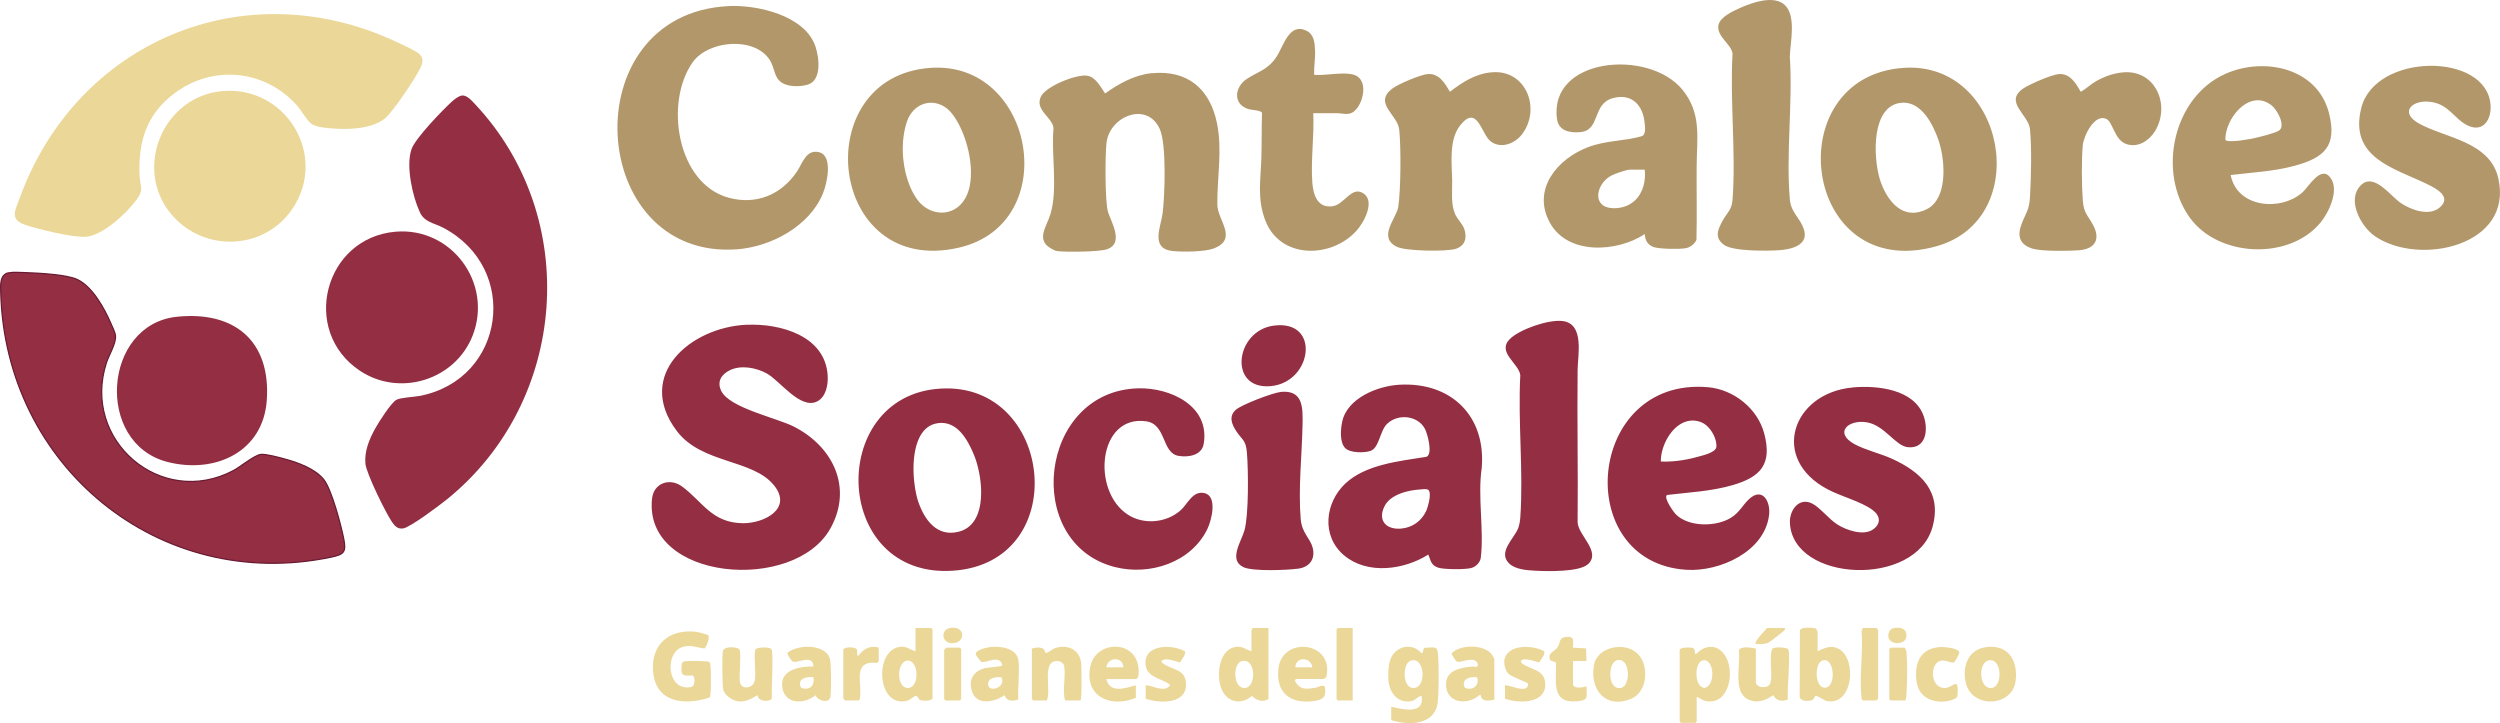 <?xml version="1.0" encoding="UTF-8"?>
<!DOCTYPE svg PUBLIC "-//W3C//DTD SVG 1.1//EN" "http://www.w3.org/Graphics/SVG/1.1/DTD/svg11.dtd">
<!-- Creator: CorelDRAW 2021.5 -->
<svg xmlns="http://www.w3.org/2000/svg" xml:space="preserve" width="151.525mm" height="43.826mm" version="1.1" style="shape-rendering:geometricPrecision; text-rendering:geometricPrecision; image-rendering:optimizeQuality; fill-rule:evenodd; clip-rule:evenodd"
viewBox="0 0 15202.75 4397.16"
 xmlns:xlink="http://www.w3.org/1999/xlink"
 xmlns:xodm="http://www.corel.com/coreldraw/odm/2003">
 <defs>
  <style type="text/css">
   <![CDATA[
    .str0 {stroke:#691A32;stroke-width:7.65;stroke-miterlimit:22.926}
    .fil0 {fill:#942F43;fill-rule:nonzero}
    .fil2 {fill:#B2976A;fill-rule:nonzero}
    .fil3 {fill:#EBD798;fill-rule:nonzero}
    .fil1 {fill:#EBD798;fill-rule:nonzero}
   ]]>
  </style>
 </defs>
 <g id="Layer_x0020_1">
  <path class="fil0 str0" d="M52.19 1659.02c24.95,-5.05 74.6,-2.13 102.2,-1.06 77.78,2.92 251.92,10.89 316.96,42.47 91.58,44.34 163.26,174.94 202.55,265.73 9.29,21.5 25.75,53.1 28.14,75.39 4.51,46.45 -38.76,115.21 -54.68,163.26 -154.5,473.05 333.15,889.29 771.96,657.01 42.74,-22.56 130.34,-96.1 168.84,-98.49 32.92,-2.13 110.16,18.85 144.68,28.4 79.11,21.5 182.9,58.93 235.47,124.24 48.05,59.73 104.86,276.08 121.31,357.84 16.45,81.76 4.51,97.16 -73.53,113.62 -1048.85,221.66 -1986.46,-555.61 -2011.68,-1612.41 -1.06,-42.21 -5.84,-105.13 47.79,-116z"/>
  <path class="fil0" d="M2809.01 580.71c30.53,-3.19 60.53,32.12 80.44,53.36 648.79,691.53 563.57,1806.46 -169.1,2400.57 -43,35.05 -225.38,172.28 -268.12,178.65 -31.86,4.78 -48.05,-10.62 -65.84,-35.05 -37.97,-52.56 -159.28,-300.23 -164.32,-358.38 -6.9,-77.78 24.16,-149.99 61.05,-216.62 19.91,-36.1 95.57,-155.03 127.68,-172.02 27.08,-14.34 107.24,-16.73 144.68,-24.16 517.12,-103 609.23,-776.21 138.84,-1022.56 -55.48,-29.2 -112.55,-32.12 -140.96,-93.18 -45.13,-97.16 -86.54,-282.99 -50.71,-384.65 23.63,-66.9 186.62,-234.94 245.02,-288.83 14.07,-13 42.74,-35.05 61.58,-36.9l-0.25 -0.24z"/>
  <path class="fil1" d="M1886 746.63c-24.69,-22.83 -56.81,-79.9 -83.89,-109.63 -194.32,-213.44 -507.83,-244.23 -740.37,-70.34 -170.16,127.42 -221.66,293.07 -213.16,500.66 2.92,68.76 29.47,84.15 -19.37,148.92 -61.32,81.5 -200.42,213.16 -304.75,223.52 -74.6,7.43 -301.3,-47.52 -377.49,-74.6 -90.79,-32.39 -51.76,-92.91 -27.08,-160.87 344.04,-947.96 1359.43,-1382.79 2285.62,-951.95 30.26,14.07 127.68,57.87 146.27,77.25 26.28,27.08 18.32,55.48 3.71,85.48 -30.53,62.65 -165.65,265.99 -216.36,306.34 -90.79,72.21 -264.67,69.02 -375.1,53.89 -24.69,-3.45 -59.2,-11.15 -77.78,-28.4l-0.26 -0.26z"/>
  <g>
   <path class="fil0" d="M4541.67 1974.91c204.14,-8.76 478.89,67.16 491.64,311.12 2.92,53.89 -10.35,127.16 -63.45,154.76 -102.47,52.82 -227.5,-126.63 -307.67,-170.16 -64.5,-35.05 -156.89,-52.56 -224.84,-18.85 -52.03,25.75 -78.58,69.82 -51.23,125.83 50.44,103.26 336.6,163.26 441.99,216.88 236.79,120.79 359.44,370.05 222.19,617.99 -218.74,396.07 -1139.36,320.41 -1085.21,-180.52 10.35,-95.03 108.05,-128.48 182.63,-73.53 126.1,93.18 180.78,221.66 370.85,223.25 126.36,1.06 301.57,-86.81 189.81,-228.29 -129.02,-163.52 -440.67,-130.61 -593.04,-332.89 -255.37,-339.26 83.08,-631 426.07,-645.87l0.26 0.29zm6723.07 381.2c149.19,-13.81 375.1,9.29 433.23,173.61 29.2,83.08 15.66,201.75 -97.16,189.54 -75.13,-8.23 -139.1,-131.67 -246.62,-150.78 -113.35,-20.18 -203.87,62.12 -77.52,131.94 65.57,36.1 156.1,56.55 227.23,88.66 177.6,80.44 306.07,200.42 248.47,413.59 -100.61,372.44 -851.34,338.2 -867.79,-23.36 -3.45,-76.45 55.48,-159.54 138.04,-116 45.39,23.89 100.08,94.24 151.31,126.63 53.63,33.98 157.68,69.82 214.76,30.53 51.23,-35.31 46.99,-83.08 -1.06,-118.92 -67.69,-50.71 -192.99,-83.36 -272.36,-125.29 -354.92,-186.62 -215.82,-585.88 149.73,-619.85l-0.26 -0.29zm-4342.15 5.32c194.05,-4.78 436.15,106.45 397.39,337.41 -11.68,70.34 -92.91,83.62 -152.64,73.53 -104.6,-17.52 -73,-193.26 -198.03,-210.51 -291.74,-40.08 -333.68,423.41 -110.7,567.82 96.89,62.92 234.67,50.18 320.94,-26.55 43.27,-38.76 72.47,-119.19 143.08,-104.86 83.36,16.73 45.39,165.39 19.64,218.47 -98.76,204.41 -350.94,285.63 -562.78,231.49 -564.37,-143.88 -463.76,-1071.66 142.82,-1086.79l0.27 -0.01zm2734.25 1069.01c-52.03,49.11 -249.8,44.07 -322.27,40.08 -51.5,-2.92 -120.79,-7.43 -158.74,-45.39 -68.76,-68.76 33.98,-152.11 56.81,-214.23 7.16,-19.64 10.89,-43 12.48,-63.97 19.64,-280.33 -15.13,-583.22 0,-865.67 -7.97,-70.87 -145.47,-140.16 -62.65,-220.6 60.79,-59.2 237.05,-119.73 321.21,-108.31 132.47,18.05 91.05,206.53 89.99,295.99 -3.45,308.47 3.19,617.2 0,925.93 0.79,79.64 144.94,179.45 63.71,256.44l-0.54 -0.27zm-1868.05 -1047.24c136.18,-13.27 134.05,96.36 132.2,197.5 -3.45,183.44 -27.08,394.21 -11.15,576.59 7.43,85.48 57.6,115.21 72.47,172.55 18.05,69.29 -18.58,118.92 -87.6,128.21 -69.02,9.29 -273.96,17.52 -331.83,-8.5 -95.31,-43 -13.53,-157.15 5.05,-225.38 26.28,-95.57 23.36,-363.41 14.87,-469.6 -6.63,-80.44 -26.81,-75.39 -64.24,-131.67 -28.14,-42.47 -48.58,-91.58 -2.92,-131.4 35.84,-31.32 224.31,-103.26 273.16,-108.05l-0.01 -0.26zm-43.8 -402.97c288.29,-39.02 236.52,345.63 -18.32,367.93 -258.83,22.83 -216.62,-336.34 18.32,-367.93zm762.93 359.44c315.37,-18.85 530.39,189.81 502.52,507.56 -25.48,171.76 14.87,375.36 -5.58,544.2 -3.45,27.87 -27.08,52.03 -53.1,61.32 -32.92,11.95 -169.89,10.62 -204.41,-0.26 -45.92,-14.87 -45.39,-41.15 -61.58,-80.17 -147.33,93.18 -370.05,124.24 -511.81,5.31 -141.76,-118.93 -115.47,-322.8 7.97,-438.01 123.44,-115.21 325.72,-135.12 491.9,-161.66 41.42,-14.6 6.9,-142.55 -10.08,-172.55 -44.86,-80.17 -163.79,-90.79 -228.83,-27.87 -44.6,43.27 -46.99,146.27 -101.94,164.86 -37.69,12.48 -120.52,12.21 -150.52,-15.4 -37.16,-34.24 -30.26,-115.47 -20.71,-161.4 29.47,-143.88 213.96,-217.94 346.16,-225.91l0 -0.01zm121.9 637.35l-0.01 0 -3.44 0.27 -0.01 0 -3.48 0.3 -0.01 0 -3.52 0.33 -0.01 0 -3.56 0.36 -0.01 0 -3.59 0.39 -0.01 0 -3.63 0.43 -0.01 0 -3.65 0.46 -0.01 0 -3.69 0.5 -0.01 0 -3.71 0.53 -0.01 0 -3.73 0.56 -0.01 0 -3.75 0.6 -0.01 0 -3.78 0.64 -0.01 0 -3.79 0.67 -0.01 0 -3.8 0.71 -0.01 0 -3.82 0.75 -0.01 0 -3.83 0.78 -0.01 0 -3.83 0.83 -0.01 0 -3.84 0.86 -0.01 0 -3.84 0.9 -0.01 0 -3.85 0.94 -0.01 0 -3.84 0.99 -0.01 0 -3.84 1.02 -0.01 0 -3.83 1.06 -0.01 0 -3.83 1.11 -0.01 0 -3.81 1.15 -0.01 0 -3.81 1.19 -0.01 0 -3.78 1.24 -0.01 0 -3.77 1.28 -0.01 0 -3.76 1.33 -0.01 0 -3.72 1.37 -0.01 0 -3.71 1.41 -0.01 0 -3.68 1.46 -0.01 0 -3.65 1.52 -0.01 0 -3.62 1.57 -0.01 0 -3.59 1.61 -0.01 0 -3.55 1.66 -0.01 0 -3.51 1.71 -0.01 0 -3.48 1.76 -0.01 0 -3.43 1.81 -0.01 0 -3.39 1.86 -0.01 0 -3.34 1.91 -0.01 0 -3.3 1.96 -0.01 0 -3.24 2.01 -0.01 0 -3.19 2.07 -0.01 0 -3.13 2.12 -0.01 0 -3.08 2.17 -0.01 0 -3.01 2.22 -0.01 0 -2.96 2.28 -0.01 0 -2.89 2.33 -0.01 0 -2.82 2.39 -0.01 0 -2.75 2.45 -0.01 0 -2.68 2.5 -0.01 0 -2.61 2.56 -0.01 0 -2.53 2.61 -0.01 0 -2.46 2.67 -0.01 0 -2.37 2.74 -0.01 0 -2.29 2.79 -0.01 0 -2.21 2.85 -0.01 0 -2.12 2.9 -0.01 0 -2.03 2.97 -0.01 0 -1.94 3.03 -0.01 0 -1.84 3.1 -0.01 0 -1.75 3.15 -0.01 0 -2.09 4.01 -0.01 0 -1.95 3.97 -0.01 0 -1.81 3.93 -0.01 0 -1.67 3.89 -0.01 0 -1.54 3.85 -0.01 0 -1.39 3.81 -0.01 0 -1.26 3.77 -0.01 0 -1.13 3.72 -0.01 0 -1 3.67 -0.87 3.63 -0.01 0 -0.74 3.58 -0.01 0 -0.61 3.54 -0.01 0 -0.49 3.48 -0.01 0 -0.36 3.44 -0.01 0 -0.24 3.38 -0.01 0 -0.12 3.34c-0.04,2.21 -0.01,4.37 0.11,6.51l0.23 3.17 0.01 0 0.34 3.12 0.01 0 0.46 3.06 0.58 3 0.69 2.95 0.01 0 0.8 2.89 0.01 0 0.91 2.83 1.02 2.76 0.01 0 1.13 2.71 0.01 0 1.24 2.64 1.34 2.58 0.01 0 1.45 2.51 0.01 0 1.56 2.45 1.67 2.38 1.77 2.31 0.01 0 1.86 2.25 0.01 0 1.96 2.18 0.01 0 2.06 2.1 0.01 0 2.16 2.04 2.25 1.96 0.01 0 2.35 1.89 2.44 1.82 0.01 0 2.53 1.74 2.63 1.66 2.71 1.59 0.01 0 2.79 1.5 0.01 0 2.88 1.42 0.01 0 2.97 1.34 3.06 1.27 3.14 1.18 3.22 1.1 0.01 0 3.29 1.01 0.01 0 3.37 0.93 0.01 0 3.45 0.85 0.01 0 3.53 0.76 3.61 0.67 0.01 0 3.67 0.58 0.01 0 3.75 0.5 0.01 0 3.82 0.4 0.01 0 3.89 0.32 0.01 0 3.96 0.22 4.03 0.13 0.01 0 4.1 0.04 4.16 -0.06 0.01 0 4.23 -0.15 4.29 -0.25 0.01 0 3.32 -0.25 0.01 -0.01c66.39,-5.64 122.86,-45.53 150.66,-105.08l0.01 -0.04 1.35 -2.96 0.01 -0.02 1.31 -3 0.01 -0.01 1.25 -3.05 0.01 0 0.42 -1.09 0.01 0 0.45 -1.17 0.01 0 0.46 -1.27 0.01 0 0.48 -1.34 0.01 0 0.5 -1.43 0.52 -1.5 0.54 -1.59 0.54 -1.65 0.01 -0.01 0.55 -1.72 0.01 0 1.13 -3.63 0.01 0 0.57 -1.91 0.01 0c9.97,-32.89 21.97,-89.95 3.1,-103.32l-1.13 -0.73 -0.01 0 -0.76 -0.29 -0.01 0 -0.76 -0.27 -0.01 0 -0.76 -0.26 -0.01 0 -0.76 -0.25 -0.01 0 -0.77 -0.23 -0.77 -0.22 -0.01 0 -0.76 -0.2 -0.01 0 -0.77 -0.19 -0.77 -0.18 -0.01 0 -0.77 -0.16 -0.77 -0.16 -0.01 0 -0.77 -0.14 -0.01 0 -0.77 -0.13 -0.78 -0.11 -0.77 -0.11 -0.01 0 -0.77 -0.09 -0.01 0 -0.77 -0.09 -0.01 0 -0.77 -0.07 -0.01 0 -0.77 -0.07 -0.01 0 -0.77 -0.05 -0.01 0 -0.77 -0.05 -0.01 0 -0.78 -0.04 -0.78 -0.03 -0.78 -0.02 -0.01 0 -0.77 -0.01 -0.01 0 -0.77 0 -0.01 0 -0.78 0 -0.78 0.01 -0.01 0 -0.78 0.02 -0.78 0.02 -0.01 0 -0.77 0.03 -0.01 0 -0.78 0.03 -0.78 0.04 -0.01 0 -0.78 0.05 -0.78 0.05 -0.01 0 -0.78 0.05 -0.78 0.06 -0.01 0 -0.78 0.06 -0.78 0.07 -0.01 0 -0.78 0.07 -0.01 0 -0.77 0.07 -0.01 0 -0.78 0.07 -0.01 0 -0.77 0.08 -0.01 0 -0.78 0.08 -0.01 0 -0.77 0.08 -0.01 0 -0.78 0.08 -0.01 0 -0.78 0.08 -0.78 0.09 -0.01 0 -0.78 0.08 -0.78 0.08 -0.01 0 -0.78 0.09 -0.01 0 -0.77 0.08 -0.01 0 -0.78 0.08 -0.78 0.08 -0.01 0 -0.77 0.08 -0.01 0 -0.78 0.08 -0.01 0 -0.77 0.08 -0.01 0 -0.78 0.07 -0.01 0 -0.77 0.07 -0.01 0 -0.77 0.07 -0.01 0 -0.77 0.06 -0.01 0 -0.78 0.06 -0.01 0 -0.77 0.06 -0.01 0 -0.77 0.05 -3.4 0.24zm-2873.93 -615.04c655.69,-2.39 756.3,1057.07 42.47,1108.31 -752.58,54.16 -773.29,-1105.65 -42.47,-1108.31zm-53.89 211.57c-47.89,6.92 -81.68,35.22 -104.67,75.38 -1.3,2.29 -2.59,4.61 -3.83,6.97l-0.11 0.21c-1.24,2.37 -2.46,4.77 -3.62,7.2l-0.11 0.22c-54.27,112.97 -35.6,301.07 -4.99,389.17 38.23,109.9 113.08,213.44 243.96,181.05 163.33,-40.23 153.9,-273.87 111.18,-418.66l-0.59 -2.03 -0.07 -0.26 -2.23 -7.26c-4.68,-14.97 -9.68,-28.89 -14.86,-41.38 -38.49,-92.65 -103,-207.86 -220.07,-190.87l0.01 0.26zm4492.4 557.46c79.64,74.86 242.36,73 332.09,17.26 52.03,-32.39 71.15,-77.52 109.9,-113.35 80.44,-74.33 130.87,13 121.84,94.77 -24.95,224.58 -301.04,348.28 -503.31,335.28 -700.82,-44.6 -610.3,-1173.87 130.61,-1110.42 157.42,13.53 303.15,129.28 343.25,282.99 47.79,182.9 -19.11,261.47 -189.28,311.65 -130.34,38.49 -267.85,44.6 -402.17,60.79 -23.36,15.66 40.08,105.39 56.81,120.79l0.26 0.25zm-94.5 -324.65l3.62 0.14 3.62 0.11 3.62 0.1 3.62 0.07 3.61 0.05 3.62 0.02 3.62 0.01 3.62 -0.01 0 -0.01 3.61 -0.03 3.62 -0.06 3.61 -0.08 3.62 -0.1 3.61 -0.12 3.62 -0.14 3.61 -0.16 3.61 -0.18 0 -0.01 3.61 -0.19 0 -0.01 3.61 -0.21 0 -0.01 3.61 -0.24 3.6 -0.26 3.61 -0.28 3.6 -0.3 3.6 -0.31 0 -0.01 3.6 -0.33 0 -0.01 3.6 -0.35 3.6 -0.37 0 -0.01 3.6 -0.39 3.59 -0.41 3.59 -0.43 3.59 -0.45 3.59 -0.47 3.59 -0.48 3.58 -0.5 0 -0.01 3.58 -0.51 3.58 -0.54 3.58 -0.55 0 -0.01 3.57 -0.56 0 -0.01 3.58 -0.58 3.57 -0.61 3.56 -0.62 3.57 -0.63 0 -0.01 3.56 -0.65 3.56 -0.67 3.55 -0.68 0 -0.01 3.56 -0.7 3.55 -0.71 3.54 -0.74 3.55 -0.74 0 -0.01 3.54 -0.76 3.54 -0.78 3.53 -0.79 3.53 -0.81 3.53 -0.82 3.52 -0.84 3.52 -0.85 3.52 -0.86 3.51 -0.88 3.51 -0.9 3.51 -0.9 3.5 -0.93 3.49 -0.93 3.5 -0.95 3.49 -0.96 3.48 -0.97 1.44 -0.39 0 -0.01c29.46,-7.99 98.31,-24 106.61,-54.86l0 -0.03 0.37 -1.53 0 -0.02 0.26 -1.56 0 -0.01 0.15 -1.6 0.13 -2.55 0.06 -2.58 -0.01 -2.61 -0.07 -2.63 -0.13 -2.65 -0.2 -2.67 -0.26 -2.68 0 -0.01 -0.33 -2.7 -0.38 -2.71 0 -0.01 -0.44 -2.73 0 -0.01 -0.51 -2.73 0 -0.02 -0.56 -2.73 0 -0.02 -0.62 -2.74 0 -0.03 -0.67 -2.74 0 -0.03 -0.73 -2.75 0 -0.02c-1.52,-5.53 -3.37,-11.11 -5.52,-16.62l-0.01 -0.05c-15.05,-38.78 -44.69,-75.7 -78.13,-90.36l0 -0.01 -2.4 -1.01c-2.17,-0.88 -4.31,-1.7 -6.46,-2.46 -2.15,-0.76 -4.29,-1.47 -6.42,-2.13l0 -0.01c-2.13,-0.65 -4.25,-1.25 -6.37,-1.81 -2.12,-0.54 -4.23,-1.04 -6.33,-1.48l0 -0.01c-2.11,-0.45 -4.19,-0.83 -6.28,-1.17l0 -0.01c-2.09,-0.34 -4.16,-0.63 -6.23,-0.87 -2.07,-0.24 -4.12,-0.44 -6.17,-0.58l0 -0.01c-2.05,-0.15 -4.1,-0.24 -6.13,-0.29 -2.04,-0.05 -4.04,-0.05 -6.06,-0.01 -2.02,0.05 -4.01,0.12 -6.01,0.26l0 0.01c-2,0.13 -3.98,0.31 -5.95,0.53 -1.97,0.22 -3.94,0.49 -5.89,0.8 -1.95,0.31 -3.89,0.65 -5.82,1.05l0 0.01c-1.94,0.39 -3.84,0.82 -5.75,1.3l0 0.01c-1.91,0.48 -3.8,0.98 -5.69,1.55l0 0.01c-1.89,0.55 -3.76,1.14 -5.62,1.79l0 0.01c-1.87,0.63 -3.71,1.3 -5.55,2.02l0 0.01c-1.84,0.71 -3.66,1.45 -5.47,2.25l0 0.01c-1.82,0.78 -3.61,1.61 -5.4,2.47 -1.79,0.86 -3.57,1.76 -5.33,2.69 -1.77,0.93 -3.5,1.89 -5.24,2.89l0 0.01c-1.73,0.99 -3.45,2.03 -5.16,3.09 -1.71,1.06 -3.4,2.15 -5.08,3.28l0 0.01c-1.68,1.12 -3.34,2.29 -4.99,3.47l0 0.01c-1.66,1.19 -3.28,2.4 -4.91,3.65 -1.62,1.25 -3.23,2.52 -4.82,3.83l0 0.01 -4.72 3.99c-1.57,1.36 -3.12,2.75 -4.64,4.16l0 0.01c-1.53,1.41 -3.05,2.84 -4.53,4.3l0 0.01 -4.43 4.46 0 0.01 -4.33 4.61 -4.24 4.75 0 0.01 -4.13 4.87 0 0.01 -4.03 5 0 0.01 -3.92 5.11 0 0.01 -3.81 5.23 0 0.01 -3.7 5.33 0 0.01 -3.6 5.43c-1.18,1.83 -2.33,3.67 -3.47,5.53l-3.37 5.61 0 0.01 -3.24 5.68 0 0.01 -3.12 5.76 -3.01 5.83 0 0.01 -2.88 5.88 0 0.01 -2.75 5.94 -2.63 5.99 -2.49 6.03 0 0.01 -2.37 6.06 -2.23 6.09 0 0.01 -2.1 6.11 -1.96 6.13 -1.82 6.14 -1.68 6.14 0 0.01 -1.54 6.13 0 0.01 -1.39 6.12 -1.23 6.11 -1.09 6.09 -0.94 6.06 -0.78 6.02 -0.64 5.98 0 0.01 -0.47 5.93 -0.32 5.87 0 0.01c-0.08,1.94 -0.14,3.88 -0.16,5.81l0.01 5.75z"/>
  </g>
  <g>
   <path class="fil2" d="M4427.26 37.04c176.53,-9.29 466.68,56.28 531.19,244.49 23.36,68.76 41.15,211.84 -51.5,234.67 -41.15,10.08 -91.32,11.95 -131.13,-2.92 -73,-27.08 -59.47,-94.24 -95.57,-149.45 -93.18,-143.61 -372.97,-118.39 -467.48,14.07 -173.08,242.1 -97.95,741.17 221.39,825.32 166.97,44.07 318.02,-20.18 411.99,-159.81 33.45,-49.91 56.02,-136.18 133.26,-118.13 88.66,20.97 49.91,189.01 25.48,249.54 -80.17,199.89 -316.7,326.52 -524.55,341.38 -912.66,65.31 -1002.11,-1429.78 -52.82,-1478.88l-0.26 -0.26zm2577.09 408.28c217.68,-21.24 353.6,95.57 396.07,303.15 34.24,166.18 0,333.15 2.39,497.74 1.32,92.39 129.02,208.39 -23.36,265.2 -54.68,20.44 -191.39,21.5 -250.86,14.87 -134.59,-15.4 -68.76,-147.86 -58.4,-231.49 13.27,-108.31 24.16,-416.51 -17.26,-509.42 -76.19,-172.02 -307.41,-79.9 -324.66,86.28 -7.7,73 -9.56,358.64 10.08,418.63 20.71,63.18 96.36,187.42 -3.71,224.58 -46.72,17.26 -249.54,18.85 -303.96,12.21 -14.87,-1.86 -26.28,-8.5 -38.76,-15.66 -94.77,-53.36 -26.81,-134.32 -4.51,-207.86 46.99,-154.76 4.24,-362.36 19.11,-525.35 -7.7,-66.37 -115.74,-108.84 -76.71,-190.87 29.73,-62.39 213.7,-136.71 280.59,-127.16 52.56,7.7 83.36,69.02 109.63,108.31 84.15,-60 179.45,-113.35 284.84,-123.71l-0.52 0.55zm7352.49 680.91c80.7,-78.58 178.39,65.31 243.7,109.1 61.32,41.15 170.42,80.7 233.87,27.87 79.11,-65.84 -19.37,-116.81 -74.33,-143.61 -203.61,-98.49 -475.97,-160.6 -401.12,-462.17 83.36,-336.87 760.82,-342.18 786.3,-20.44 6.9,87.07 -43,171.23 -137.78,126.63 -82.56,-38.76 -113.62,-128.75 -226.18,-144.15 -112.56,-15.4 -193.26,63.45 -71.41,131.4 159.02,88.93 431.91,108.31 482.88,334.22 92.39,410.41 -481.28,535.43 -749.93,351.73 -86.54,-58.93 -175.21,-223.25 -85.74,-310.59l-0.27 0zm-3501.7 -1094.23c68.49,67.95 32.12,223.52 28.94,310.86 18.85,281.12 -24.42,593.83 0.26,870.98 7.16,79.11 60.79,109.63 84.15,177.07 35.05,100.87 -75.39,125.83 -152.11,130.87 -71.94,4.51 -277.41,7.43 -332.62,-32.92 -60.26,-44.07 -37.69,-93.18 -7.16,-148.66 27.08,-48.84 54.42,-62.65 59.2,-126.1 21.24,-286.17 -16.45,-598.62 0,-887.43 -6.63,-58.4 -97.42,-103.79 -86.01,-172.81 7.97,-48.58 85.48,-84.68 125.83,-103 73.79,-33.45 213.16,-84.95 279.53,-18.85l0.01 0zm-2863.8 422.61c66.9,8.76 209.98,-28.14 264.4,10.89 58.93,42.47 33.18,151.31 -8.23,198.57 -38.76,44.07 -70.08,24.95 -116.81,24.42 -46.72,-0.53 -96.63,0.79 -144.68,0 6.63,138.57 -15.93,284.31 -5.58,422.09 5.58,74.6 31.06,155.83 122.37,143.61 71.94,-9.56 114.42,-122.11 184.76,-80.44 78.84,46.72 7.16,178.13 -37.16,227.76 -152.37,170.96 -464.3,176.26 -555.61,-60 -50.97,-132.2 -28.67,-244.49 -24.42,-378.02 2.92,-92.11 0.79,-184.76 4.24,-276.88 -5.58,-16.73 -63.45,-16.73 -85.21,-23.89 -93.71,-31.32 -80.7,-133.53 -9.56,-181.31 71.14,-47.78 127.16,-53.89 181.58,-134.32 42.74,-63.18 76.71,-209.71 180.25,-161.66 49.11,22.56 52.82,70.61 55.21,118.92 2.39,48.31 -7.16,99.81 -5.58,149.99l0.01 0.27zm1077.77 -14.6c209.71,-21.24 305.02,220.86 186.36,376.69 -43,56.55 -127.95,90.52 -190.34,43 -57.6,-43.8 -80.7,-229.36 -185.55,-97.42 -70.08,88.13 -50.44,231.21 -48.84,337.13 1.06,67.16 -9.29,141.76 18.85,204.41 13.81,30.79 45.13,58.13 55.74,91.32 16.99,53.36 2.66,100.34 -53.1,118.13 -55.75,17.79 -303.42,14.34 -357.84,-12.48 -119.46,-59.2 -1.32,-173.08 8.76,-243.7 15.4,-108.84 16.99,-357.31 5.84,-467.75 -9.56,-93.44 -158.74,-160.34 -43,-250.07 35.84,-27.87 172.28,-85.74 216.36,-88.93 69.55,-5.05 104.33,56.02 134.86,107.52 77.52,-58.66 151.58,-108.05 251.92,-118.13l-0.01 0.28zm3840.96 0c198.3,-17.52 290.94,200.16 194.58,357.84 -35.31,57.6 -102.47,101.41 -172.02,78.84 -75.66,-24.69 -82.82,-135.12 -123.97,-153.7 -72.21,-32.92 -137.24,103 -142.82,159.28 -8.5,85.21 -6.9,251.13 0,337.67 5.84,75.92 29.47,88.4 61.05,145.74 49.11,89.19 13.81,148.66 -85.21,156.36 -61.32,4.78 -225.65,6.9 -279.8,-9.56 -78.58,-23.63 -96.63,-74.33 -69.02,-148.39 25.22,-67.95 47.26,-84.42 51.76,-165.91 6.63,-119.46 11.42,-296.52 -0.26,-413.86 -8.76,-87.34 -160.34,-164.86 -39.82,-246.88 37.16,-25.22 170.16,-82.56 213.16,-86.81 69.55,-6.9 106.45,55.74 135.12,107.24 32.92,-16.99 59.73,-44.86 93.18,-63.97 49.64,-28.4 106.71,-48.84 164.05,-53.89l0.01 -0.01zm-2908.4 983.53c-168.57,110.97 -470.67,129.81 -578.44,-72.47 -107.78,-202.28 48.84,-385.18 232.28,-455.54 112.02,-43 220.6,-36.37 325.72,-66.63 30.53,-8.76 22.3,-55.21 19.91,-82.29 -10.35,-107.52 -78.31,-180.52 -192.46,-149.99 -127.95,34.24 -74.86,194.05 -196.44,206.53 -62.92,6.37 -133.79,-5.05 -143.88,-79.37 -50.97,-374.57 556.94,-428.46 762.14,-178.92 118.13,143.61 88.4,293.33 87.07,462.43 -1.06,150.25 2.39,300.5 -1.06,450.75 -11.95,26.81 -39.02,46.99 -67.95,51.76 -37.16,6.11 -162.99,5.05 -195.91,-8.5 -34.51,-14.34 -48.31,-41.15 -50.71,-77.25l-0.26 -0.52zm-90.51 -391.8c-22.43,0.58 -93.96,25.6 -114.69,37.14 -93.38,52.04 -116.91,192.73 11.39,197.12 1.92,0.07 3.88,0.12 5.87,0.12l0.26 0c2.02,0.01 4.02,-0.02 6.01,-0.07l0.19 0 5.98 -0.23 0.12 0c2,-0.1 3.98,-0.22 5.95,-0.38l0.06 -0.01c1.99,-0.15 3.95,-0.33 5.91,-0.54 82.83,-8.72 135.77,-62.78 155.9,-134.12l0.01 0 0.46 -1.71c8.39,-30.13 10.96,-63.27 7.36,-97.34l0.26 0 -0.26 0 -90.78 0.02zm-4252.69 -619.08c633.39,-44.34 807.27,946.63 173.34,1093.17 -800.63,185.29 -927,-1040.61 -173.34,-1093.17zm179.18 834.87c2.01,-1.91 3.96,-3.87 5.87,-5.87l0 -0.01c20.97,-22.01 35.93,-49.61 45.79,-80.82l0.03 -0.12c1.79,-5.64 3.39,-11.39 4.85,-17.25l0.03 -0.13c0.72,-2.91 1.4,-5.84 2.05,-8.8l0.03 -0.14c31.89,-147.21 -32.36,-355.02 -111.21,-448.31 -1.33,-1.58 -2.68,-3.13 -4.04,-4.65 -1.35,-1.52 -2.74,-3 -4.12,-4.45 -1.38,-1.45 -2.8,-2.88 -4.2,-4.27l-4.26 -4.07 0 -0.01 -4.33 -3.88 -0.01 -0.01 -4.39 -3.7 0 -0.01c-1.47,-1.21 -2.96,-2.37 -4.45,-3.51l-0.01 -0.01c-1.49,-1.14 -2.99,-2.25 -4.5,-3.33l-0.01 -0.01 -4.57 -3.14 -0.01 -0.01c-1.53,-1.01 -3.06,-2.01 -4.61,-2.96l-0.01 -0.01c-83.59,-51.86 -189.62,-15.25 -225.9,89.81l-2.26 6.73 0 0.01 -2.17 6.8 0 0.02 -2.05 6.88 0 0.03c-8.67,30.11 -14.43,62.55 -17.3,96.1l-0.61 7.65 0 0.11 -0.51 7.69 0 0.11 -0.4 7.72 0 0.11 -0.31 7.74 0 0.12 -0.2 7.77 0 0.11 -0.1 7.8 0 0.11 0 7.81 0 0.12 0.11 7.83 0 0.11 0.2 7.84 0 0.12 0.3 7.85 0 0.11 0.41 7.86 0 0.11 0.5 7.87 0 0.11 0.61 7.87 0 0.1 0.71 7.87c5.32,55.79 18.04,111.09 38,160.83l0 0.02c1.9,4.73 3.87,9.41 5.9,14.04l0 0.02 3.09 6.89 0 0.01 3.2 6.81 0 0.01 3.29 6.72 0 0.01 3.38 6.63 0 0.01 3.49 6.53 0 0.01 3.58 6.44 0 0.01 3.68 6.34 3.78 6.24 3.87 6.13 3.97 6.02 4.07 5.91 2.89 4.01 0.01 0.01 2.97 3.91 0.02 0.02 3.04 3.81 0.03 0.04 3.11 3.71 0.04 0.04 3.18 3.61 0.05 0.05 3.24 3.51 0.06 0.06 3.31 3.41 0.07 0.07 3.37 3.3 3.5 3.28 0.08 0.08c2.33,2.13 4.72,4.19 7.13,6.19l0.1 0.09c58.8,48.67 141.27,59.39 205.94,13.79l0.01 0 4.01 -2.92 0 -0.01 3.97 -3.06 0 -0.01 3.92 -3.21 3.86 -3.37 3.81 -3.52zm5737.67 -834.87c619.59,-43.27 797.18,919.82 198.3,1085.47 -816.82,225.91 -967.61,-1031.58 -198.3,-1085.47zm-10.88 212.1c-184.9,14.66 -174.24,326.28 -133.81,462.55l0.11 0.36 1.88 6.09 2.01 6.18 2.09 6 2.04 5.66 0.13 0.34 2.06 5.47c43.16,113.08 129.3,210.58 251.87,165.11l0.78 -0.27 0.02 -0.01c2.15,-0.8 4.31,-1.65 6.48,-2.55l0.02 -0.01c6.53,-2.69 13.16,-5.78 19.89,-9.31l0.01 -0.01c2.01,-1.05 3.97,-2.14 5.9,-3.27l0.01 -0.01c1.94,-1.12 3.82,-2.31 5.69,-3.52l0.01 -0.01c1.87,-1.21 3.68,-2.46 5.48,-3.75l0.01 0c1.78,-1.28 3.54,-2.62 5.27,-3.98l0.01 -0.01 0.46 -0.39c102.95,-82.27 82.63,-296.65 44.86,-404.75 -32.41,-92.85 -99.44,-226.54 -212.22,-226.34 -1.81,0 -3.62,0.03 -5.46,0.1l-0.03 0.01c-1.83,0.08 -3.68,0.18 -5.54,0.32l-0.01 0.01zm2000.52 439.6c38.23,198.03 301.83,223.52 435.89,106.18 38.49,-33.71 112.55,-169.36 171.23,-89.46 55.21,74.86 -10.08,211.84 -62.39,274.49 -191.92,229.1 -621.18,208.65 -794.26,-33.45 -198.57,-277.67 -100.34,-732.93 218.74,-873.63 235.47,-104.06 559.06,-35.05 628.61,239.18 50.71,200.42 -27.61,271.3 -209.71,320.68 -126.63,34.24 -258.29,40.35 -388.1,56.02l-0.01 -0.01zm298.11 -273.69l1.56 -1.64c0.5,-0.55 0.98,-1.13 1.43,-1.72l1.3 -1.79 0 -0.01 1.19 -1.86 0 -0.01 1.07 -1.94 0.96 -2.01 0 -0.01 0.85 -2.06 0 -0.02 0.73 -2.13 0 -0.01 0.63 -2.19 0 -0.01 0.53 -2.25 0 -0.02 0.43 -2.29 0 -0.03 0.32 -2.34 0 -0.03 0.23 -2.39 0 -0.03 0.13 -2.43 0 -0.04 0.04 -2.47 0 -0.04 -0.04 -2.51 0 -0.04 -0.14 -2.55 0 -0.04 -0.22 -2.58 0 -0.05 -0.31 -2.61 0 -0.05 -0.38 -2.64 0 -0.05c-6.11,-38.77 -36.35,-86.02 -59.19,-104.68l0 -0.01 -1.59 -1.25c-2.07,-1.61 -4.13,-3.13 -6.21,-4.6l0 -0.01c-103.63,-73.39 -215.75,23.39 -257.09,130.6l0 0.02 -2.4 6.42 0 0.02 -2.22 6.44 0 0.02 -2.05 6.45 0 0.01c-0.65,2.16 -1.26,4.3 -1.86,6.46l0 0.01 -1.69 6.45 0 0.02c-0.53,2.15 -1.02,4.3 -1.48,6.44l0 0.01c-0.46,2.15 -0.89,4.27 -1.29,6.42 -0.39,2.14 -0.76,4.27 -1.09,6.4l0 0.01c-0.34,2.13 -0.63,4.24 -0.9,6.36l-0.69 6.32c-0.2,2.1 -0.36,4.19 -0.49,6.27l-0.27 6.21c-0.06,2.07 -0.08,4.11 -0.06,6.15l0.16 0.58 0.22 0.56 0.28 0.54 0.32 0.52 0.37 0.49 0.42 0.47 0.47 0.45 0.52 0.43 0.56 0.41 0.6 0.39 0.64 0.37 0.68 0.36 0.72 0.33 0.75 0.32 0.79 0.3 0.83 0.28 0.85 0.26 0.88 0.25 0.01 0 0.91 0.23 0.94 0.22 0.96 0.2 0.99 0.19 1.01 0.17 1.03 0.16 0.01 0 1.05 0.15 1.06 0.13 0.01 0 1.08 0.13 1.1 0.11 1.11 0.09 0.01 0 1.12 0.09 1.13 0.08 0.01 0 1.14 0.07 1.15 0.05 1.15 0.05 0.01 0 1.15 0.04 0.01 0 1.15 0.03 0.01 0 1.16 0.02 1.16 0.02 1.16 0.01 1.16 0 1.15 -0.01 1.14 -0.01 1.14 -0.01 1.12 -0.02 0.01 0 1.11 -0.03 1.1 -0.03 1.08 -0.03 0.01 0 1.06 -0.03 0.01 0 1.05 -0.04 1.03 -0.04 1.01 -0.05 0.01 0 0.98 -0.04 0.01 0 0.96 -0.05 0.01 0 0.93 -0.04 0.01 0 0.91 -0.05 0.88 -0.04 0.01 0 0.85 -0.05 0.83 -0.04 0.79 -0.04 0.76 -0.04 0.72 -0.04 0.68 -0.03 0.65 -0.03 0.6 -0.03 1.35 -0.05 1.36 -0.07 1.37 -0.06 1.39 -0.08 1.4 -0.09 1.41 -0.09 0.01 0 1.41 -0.1 0.01 0 1.43 -0.1 0.01 0 1.43 -0.12 0.02 0 1.44 -0.12 0.02 0 1.45 -0.12 0.01 0 1.46 -0.13 0.02 0 1.46 -0.14 0.03 0 1.47 -0.15 0.03 0 1.47 -0.15 0.03 0 1.48 -0.15 0.03 0 1.48 -0.17 0.04 0 1.49 -0.16 0.04 0 1.48 -0.17 0.05 0 1.49 -0.18 0.05 0 1.49 -0.18 0.06 0 1.49 -0.19 0.06 0 1.49 -0.19 0.06 0 1.49 -0.2 0.07 0 1.49 -0.2 0.07 0c17.77,-2.31 36.15,-5.37 52.14,-8.17l0.05 0 1.36 -0.24 0.04 0 1.35 -0.24 0.04 0 1.35 -0.24 0.02 0 1.35 -0.24 0.01 0 1.35 -0.24 1.52 -0.27 1.66 -0.3 1.79 -0.34 1.92 -0.38 2.05 -0.41 2.16 -0.45 2.28 -0.47 0 -0.01 2.39 -0.5 0 -0.01 2.49 -0.53 0 -0.01 2.6 -0.56 0 -0.01 2.69 -0.59 0 -0.01 2.78 -0.62 0 -0.01 2.87 -0.65 2.95 -0.68 3.02 -0.71 3.1 -0.73 3.16 -0.75 0 -0.01 3.23 -0.77 3.28 -0.8 3.33 -0.82 3.39 -0.84 3.42 -0.86 3.47 -0.88 3.49 -0.89 3.53 -0.91 3.55 -0.92 0 -0.01 3.57 -0.93 0 -0.01 3.58 -0.95 3.59 -0.96 0 -0.01 3.6 -0.97 3.6 -0.99 3.59 -0.99 0 -0.01 3.58 -1 3.57 -1.01 0 -0.01 3.55 -1.01 0 -0.01 3.53 -1.02 3.49 -1.03 3.46 -1.04 3.43 -1.04 3.38 -1.04 3.33 -1.04 3.28 -1.04 3.22 -1.04 0 -0.01 3.16 -1.03 0 -0.01 3.1 -1.03 3.02 -1.04 2.94 -1.03 2.86 -1.02 2.78 -1.02 2.69 -1.01 0 -0.01 2.59 -1 2.49 -0.99 0 -0.01 2.38 -0.98 2.27 -0.98 2.16 -0.96 2.04 -0.95 1.92 -0.94 1.78 -0.92 1.65 -0.91 1.5 -0.89 1.36 -0.87 1.21 -0.86 1.06 -0.83 0.9 -0.82z"/>
  </g>
  <path class="fil0" d="M1076.61 1926.07c351.47,-35.84 570.48,149.45 545.78,507.3 -22.03,318.02 -318.29,449.69 -604.72,375.63 -441.99,-113.89 -392.35,-837 58.93,-882.92l0 -0.01z"/>
  <path class="fil0" d="M2406.04 1408.95c339.79,-28.4 592.25,313.25 468.28,631.27 -105.39,270.5 -443.59,375.89 -685.95,214.23 -363.41,-242.36 -216.62,-809.13 217.68,-845.5l-0.01 0z"/>
  <path class="fil3" d="M1349.23 554.16c386.25,-36.37 647.19,387.84 430.57,713.3 -170.96,256.7 -543.67,269.97 -739.84,33.45 -230.15,-277.67 -48.84,-713.03 309.26,-746.74l0 -0.01z"/>
  <path class="fil3" d="M8460.15 4379.46l0 -81.76c69.02,15.13 203.08,51.23 185.29,-65.31 -23.89,0.53 -34.78,24.69 -59.47,30.26 -80.17,18.58 -135.12,-45.66 -142.02,-120.26 -3.45,-38.76 -2.39,-94.24 10.62,-130.87 28.94,-80.7 129.02,-108.31 188.21,-40.61 16.99,3.71 5.58,-26.02 22.56,-31.86 35.84,2.13 73.79,-17.52 78.31,28.67 7.16,71.15 6.63,228.29 -0.26,299.7 -14.34,143.08 -175.47,145.74 -283.25,111.76l0 0.27zm123.7 -363.68c-56.28,12.48 -56.02,154.5 0,166.44 91.85,19.91 86.81,-185.82 0,-166.44zm-4276.57 -152.11c12.21,11.68 -14.07,76.71 -24.16,79.9 -49.91,-6.63 -87.07,-26.28 -137.78,-7.43 -105.39,38.76 -88.66,269.71 56.81,241.84 28.94,-5.58 23.63,-65.57 10.35,-69.82 -56.28,0.53 -74.06,5.31 -67.69,-58.13 2.13,-19.91 2.13,-26.81 24.69,-29.73 18.32,-2.39 133.79,-1.6 142.55,5.05 6.63,5.31 6.9,11.68 7.97,19.37 4.51,33.71 4.51,146.53 0,180.25 -0.79,6.11 -0.79,11.95 -5.05,16.73 -155.29,50.97 -331.03,31.59 -343.78,-164.05 -10.62,-161.94 100.87,-252.72 258.03,-235.99 13.53,1.32 70.61,15.13 78.31,22.3l-0.26 -0.28zm6010.57 374.31l0 149.73 -8.23 8.23 -87.07 -0.01 -8.23 -8.23 0 -435.36c0,-17.52 65.84,-16.19 77.78,-12.48 23.63,6.9 7.43,43.53 22.83,36.9 49.91,-51.5 117.6,-62.65 166.44,-2.92 76.71,93.71 37.97,319.35 -109.37,289.09 -20.71,-4.24 -35.05,-19.64 -54.16,-24.69l0.01 -0.25zm36.63 -222.19c-50.18,10.35 -54.68,159.02 9.56,167.5 71.41,-11.68 61.58,-182.1 -9.56,-167.5zm698.96 -55.48c43.53,-20.71 82.82,-40.35 130.34,-13.27 110.16,63.18 84.15,343.25 -71.94,316.7 -23.1,-3.98 -60.79,-37.97 -73.79,-30.26 -3.45,1.86 -6.63,20.71 -21.24,24.95 -27.87,8.23 -79.11,6.63 -72.74,-33.98l1.32 -391.02c5.58,-23.63 93.18,-16.99 99.55,-9.29 0.79,5.58 8.23,15.66 8.23,19.11l0 117.07 0.27 0zm31.06 55.48c-53.63,15.66 -49.37,169.63 14.34,166.18 70.08,-3.71 57.08,-186.89 -14.34,-166.18zm-3370.83 -196.97l0 432.7c-36.63,20.97 -71.94,7.97 -100.87,-19.37 -68.49,59.73 -155.03,36.63 -186.62,-47.26 -31.58,-83.89 -11.95,-247.15 99.81,-251.92 33.71,-1.32 53.89,19.11 84.15,27.34l0 -127.95c0,-1.86 7.16,-8.23 5.58,-13.53l97.95 0zm-165.12 202.55c-53.1,15.93 -51.23,171.76 25.75,161.94 67.42,-8.5 63.45,-188.74 -25.75,-161.94zm3128.99 -77.26l0 204.14c0,15.93 19.37,28.94 35.31,30 36.63,2.39 54.16,-9.56 57.34,-46.19 4.78,-51.5 -10.62,-139.1 6.11,-184.23 6.11,-16.19 78.58,-11.42 95.83,-2.39 20.44,20.44 -7.7,263.07 0.53,308.2 -36.63,13.81 -70.34,10.08 -89.19,-26.55 -46.72,34.24 -104.6,53.63 -159.02,22.83 -86.28,-48.84 -38.49,-208.92 -50.44,-292.28 6.11,-32.39 77.78,-18.58 103.26,-13.81l0.27 0.28zm-6069.5 282.99c-39.55,20.71 -69.29,42.74 -117.07,38.23 -34.51,-3.19 -83.89,-36.63 -92.65,-70.61 -7.16,-27.87 -7.16,-198.83 -2.92,-231.75 5.31,-39.82 94.24,-27.34 101.14,-13.27 13,26.81 -3.98,155.83 2.92,198.3 7.97,48.31 78.58,40.35 89.99,-7.43 10.62,-44.34 -8.76,-162.47 5.05,-190.87 7.97,-16.45 86.28,-15.4 95.83,-3.19 15.66,19.91 -0.79,256.44 3.71,298.91 -7.7,26.55 -89.19,21.5 -86.28,-18.05l0.27 -0.25zm4478.59 27.08c-29.73,9.03 -79.9,14.07 -81.76,-27.34l-7.96 -0.01c-74.86,65.84 -206,49.91 -203.34,-68.23 1.86,-86.81 94.24,-98.49 160.34,-105.39 13,-1.32 24.69,11.68 34.24,-9.56 -12.48,-64.77 -108.31,-7.43 -130.08,-20.97 -4.78,-2.92 -31.59,-43.8 -31.06,-49.11 51.5,-56.55 202.28,-56.55 246.08,8.5 2.39,3.71 14.07,22.83 14.07,24.16l0 247.68 -0.53 0.27zm-104.05 -135.39c-43,-5.84 -100.87,9.82 -74.33,63.45 44.6,20.71 91.85,-14.6 74.33,-63.45zm-2413.04 140.96l-92.65 0c-18.05,-62.39 5.84,-148.92 -5.58,-209.45 -3.45,-18.58 -23.36,-29.73 -40.61,-30.53 -100.87,-4.51 -33.98,186.36 -65.57,239.97l-81.77 0.01 -8.23 -8.23 0 -307.67c31.06,-9.03 76.45,-14.34 82.03,27.08 22.03,-1.86 36.63,-21.77 60,-29.73 75.66,-25.48 149.45,10.08 157.68,92.39 1.6,16.73 5.84,225.91 -5.31,225.91l0 0.25zm3392.33 -281.12c68.23,71.94 56.81,230.42 -43.53,271.3 -152.91,62.39 -251.13,-52.56 -225.65,-203.87 19.37,-114.94 192.46,-148.13 269.18,-67.42zm-130.61 37.16c-55.21,16.45 -56.81,183.17 26.02,167.5 61.85,-11.68 57.6,-192.46 -26.02,-167.5zm-1951.4 113.35l-5.84 11.15c32.65,56.55 66.63,51.23 124.24,41.94 20.44,-3.45 54.16,-25.75 58.66,-1.32 11.95,65.31 -21.5,77.52 -79.64,83.62 -134.86,14.07 -216.36,-54.42 -203.87,-192.73 19.11,-209.45 344.57,-171.23 291.74,46.45 -1.6,2.39 -14.87,10.89 -16.45,10.89l-168.84 0.01zm100.87 -70.88c-9.03,-65.57 -102.73,-66.37 -103.53,0l103.53 0zm4101.11 -123.7c133.53,-15.4 191.13,86.01 175.21,207.59 -20.71,157.95 -269.44,170.16 -303.96,5.31 -20.97,-100.08 18.05,-200.16 129.02,-212.9l-0.27 0.01zm10.62 81.23c-64.5,14.07 -59.47,177.6 20.18,167.5 67.69,-8.5 62.65,-185.82 -20.18,-167.5zm-5364.97 113.35c22.3,89.99 114.94,55.48 179.71,38.23l0 76.19c-153.17,64.24 -315.63,-7.97 -276.61,-191.92 33.71,-158.48 280.07,-164.05 293.07,14.87 1.32,16.45 4.78,62.92 -19.37,62.92l-177.06 -0.02 0.26 -0.26zm0 -70.88l103.53 0c-0.79,-66.37 -94.5,-65.57 -103.53,0zm2424.46 190.6l0 -81.76c39.29,-0.53 140.96,56.28 140.96,-10.35 -3.45,-5.58 -102.73,-43.53 -117.6,-56.81 -21.24,-19.11 -33.45,-67.69 -25.22,-95.31 26.02,-88.66 173.34,-82.03 239.18,-44.6 11.15,16.45 -20.44,54.16 -30.26,68.76 -17.26,-6.37 -109.63,-36.63 -109.37,-5.58 0,7.97 3.98,9.03 9.03,12.74 51.5,38.49 136.18,34.78 138.31,123.44 2.92,122.65 -164.05,118.92 -245.29,89.46l0.27 0.01zm-2184.75 -81.76c47.26,1.32 109.63,46.45 147.07,2.66 1.86,-8.76 -7.16,-11.15 -12.48,-14.6 -46.72,-30.26 -123.71,-39.29 -134.32,-105.39 -20.97,-130.87 154.76,-135.39 237.05,-89.73 11.15,16.45 -20.44,54.16 -30.26,68.76 -28.14,-8.5 -69.82,-25.22 -98.49,-16.73 -20.71,6.11 -11.95,16.73 1.86,25.75 60.26,39.55 135.12,31.86 134.59,126.89 -0.53,120.26 -165.65,112.02 -245.02,84.42l0 -81.76 0.01 -0.27zm2598.86 -2.65c7.43,25.48 62.92,16.73 81.76,8.23 -0.79,65.84 17.26,84.95 -57.87,91.85 -162.47,14.6 -122.37,-125.03 -128.21,-235.47l-35.05 -14.07c-17.26,-46.19 24.16,-49.64 43.53,-76.98 20.71,-28.94 7.7,-58.93 49.91,-64.5 55.48,-6.9 46.19,20.71 45.66,64.77l79.37 5.05 2.39 76.45 -81.75 -0.01 0 144.15 0.26 0.53zm2227.23 -229.63c24.42,-1.86 118.92,4.78 121.31,33.98 0.53,7.7 -26.02,56.28 -32.92,60 -25.48,2.92 -49.64,-15.93 -76.19,-11.68 -72.74,11.68 -69.55,166.18 19.11,166.71 28.94,0 48.05,-20.18 67.95,-24.95 16.45,-3.98 13.81,67.95 8.5,79.37 -6.37,13.27 -51.23,24.95 -66.1,26.55 -93.18,10.89 -170.42,-29.47 -181.31,-127.95 -11.42,-105.13 24.16,-192.46 139.9,-201.75l-0.26 -0.28zm-464.83 -116l81.76 0c0,0 9.56,8.5 10.89,10.89l0 418.9c-1.32,2.66 -9.82,10.89 -10.89,10.89l-81.76 0c-7.7,-4.78 -7.43,-10.89 -8.5,-18.85 -14.6,-123.97 11.68,-276.08 0,-403.5l8.5 -18.85 0 0.54zm-3102.71 0l0 440.93 -89.99 0 -7.97 -8.23 0 -424.47 7.97 -8.23 89.99 0zm-2882.11 119.73l0 78.84c0,1.6 -5.58,12.74 -9.03,13.81 -157.42,-17.26 -88.66,124.5 -105.39,214.76 -1.06,6.11 -2.66,10.08 -8.23,13.53l-81.76 0c0,0 -9.56,-8.5 -10.89,-10.89l0 -299.44c7.97,-16.73 73.79,-16.45 81.76,0 4.78,9.56 -2.13,44.86 10.89,38.23 26.28,-40.35 74.6,-65.84 122.65,-48.84zm411.46 0l81.77 0 8.23 8.23 0 304.75 -8.23 8.23 -87.08 0 -8.23 -8.23 0 -299.44c0,-1.86 11.15,-10.08 13.53,-13.53zm5832.19 321.2l-89.99 0 -8.23 -8.23 0 -304.75 8.23 -8.23 81.76 0c6.9,0 13,16.99 13.81,24.16 7.7,57.87 4.78,206 0,267.32 -0.79,10.35 -3.19,19.64 -5.84,29.73l0.26 -0.01zm-738.25 -440.93c6.37,1.6 9.03,6.9 2.92,13.81 -7.7,8.5 -89.99,71.94 -98.49,75.66 -21.24,9.56 -52.82,8.5 -75.92,8.5 -14.07,-14.34 57.34,-83.08 68.23,-97.95l103.53 -0.01 -0.27 0zm-5076.41 1.06c103,-23.36 102.73,99.55 10.35,91.05 -57.08,-5.31 -61.05,-79.64 -10.35,-91.05zm5742.19 0c40.61,-9.29 82.56,2.13 78.05,50.44 -5.05,55.21 -102.2,51.76 -108.84,5.05 -3.45,-23.63 5.31,-49.64 30.79,-55.48zm-5844.13 426.33c-5.31,18.58 -66.9,17.79 -79.37,8.5 -7.7,-5.84 -7.7,-21.77 -21.24,-22.3 -13.54,-0.53 -35.05,25.48 -57.08,30.26 -184.76,39.55 -197.24,-317.76 -35.57,-329.7 38.76,-2.92 55.74,18.85 89.73,27.34l0 -141.49 95.3 0 8.23 8.23 0 419.17 0.01 0zm-149.99 -229.1c-1.06,0 -2.12,0.04 -3.16,0.12 -1.04,0.08 -2.06,0.2 -3.06,0.36l-0.01 0c-1.01,0.16 -1.99,0.35 -2.96,0.58l-0.01 0c-0.97,0.23 -1.93,0.51 -2.86,0.81l-0.02 0c-0.93,0.3 -1.85,0.64 -2.75,1.01l-0.04 0.01c-53.78,22.17 -51.94,164.06 14.87,163.81 1.1,0 2.18,-0.04 3.24,-0.12l0.1 -0.01c1.03,-0.08 2.04,-0.2 3.04,-0.35 62.59,-9.28 60.19,-151.45 2.79,-165.17l-0.01 0c-0.97,-0.24 -1.95,-0.42 -2.95,-0.58l-0.01 0c-1,-0.16 -2.02,-0.28 -3.05,-0.36 -1.03,-0.08 -2.09,-0.12 -3.15,-0.12zm-574.73 35.84c-0.26,-78.58 -99.02,-16.45 -125.29,-29.73 -6.9,-3.45 -34.78,-42.74 -32.12,-53.63 66.1,-54.95 250.86,-55.74 261.21,53.36 4.51,46.19 5.84,168.31 0,212.9 -5.84,44.6 -76.98,27.61 -89.99,-8.23 -75.66,61.58 -200.16,54.16 -203.87,-63.71 -3.19,-94.77 118.39,-113.08 190.34,-110.7l-0.28 -0.27zm0 65.31l-2.03 -0.19 -0.01 0 -2.04 -0.15 -0.02 0 -2.05 -0.14 -0.03 0 -2.05 -0.1 -0.05 0 -2.05 -0.08 -0.06 0 -4.15 -0.06 -0.08 0 -2.05 0.01 -0.09 0 -2.03 0.04 -0.1 0 -2.03 0.07 -0.11 0 -2.02 0.1 -0.12 0.01 -2.01 0.13 -0.12 0c-2.08,0.15 -4.15,0.35 -6.21,0.6l-0.14 0.01c-33.64,4.03 -62.57,21.14 -44.43,61.19l0.01 0 1.18 2.53 2.27 0.88 0.01 0 2.27 0.81 2.21 0.73 0.03 0c5.21,1.63 10.25,2.68 15.1,3.16l1.97 0.18 0.09 0 1.95 0.1 0.09 0 1.91 0.04 0.1 0 1.88 -0.02 0.1 0 1.85 -0.09 0.11 0 1.81 -0.15c23.55,-2.25 40.09,-19.08 42.68,-44.67l0.01 0 0.17 -2.09 0.01 0 0.11 -2.13 0.01 0 0.05 -2.17 0 -2.21 -0.01 0 -0.06 -2.24 -0.01 0 -0.13 -2.27 -0.01 0 -0.2 -2.31 -0.26 -2.34 -0.01 0 -0.33 -2.38 -0.41 -2.4 -0.47 -2.44zm1246.87 135.12c-33.71,12.21 -72.47,13 -83.89,-26.55 -56.55,41.42 -164.86,65.57 -195.91,-16.19 -27.87,-73.53 5.05,-131.13 79.9,-148.39 16.73,-3.71 100.34,-7.16 102.47,-17.52 -16.73,-67.95 -98.22,-9.82 -127.16,-19.64 -3.71,-1.32 -31.86,-38.23 -33.71,-43.27 -10.35,-28.94 68.49,-44.6 88.66,-47.26 60.79,-7.16 161.13,7.16 170.16,82.82 9.03,75.66 -6.11,161.94 -0.79,236.26l0.26 -0.26zm-103.26 -134.59l-1.4 -0.11 -1.44 -0.09 -1.46 -0.09 -1.48 -0.08 -0.01 0 -1.5 -0.06 -0.01 0 -1.54 -0.05 0 -0.01 -1.56 -0.03 -0.01 0 -1.57 -0.03 -0.01 0 -1.59 -0.01 -0.02 0 -1.6 0 -0.02 0 -1.61 0.02 -0.02 0 -1.62 0.03 -0.03 0.01 -1.63 0.05 -0.02 0 -1.64 0.07 -0.03 0 -1.64 0.08 -0.04 0 -1.64 0.11 -0.04 0 -1.64 0.13 -0.04 0 -1.65 0.14 -0.04 0 -1.65 0.17 -0.04 0 -1.64 0.19 -0.05 0 -1.64 0.21 -0.05 0 -1.63 0.23 -0.06 0.01 -0.09 0.01 -3.18 0.52 -0.07 0.01 -3.23 0.63 -0.08 0.01c-20.27,4.27 -37.84,14.55 -38.74,36.47l-0.01 0 -0.04 1.81c0,0.91 0.01,1.8 0.06,2.66l0.01 0.01c0.46,8.69 3.64,15.04 8.55,19.35l1.38 1.14c26.39,20.23 94.37,-11.91 72.11,-60.64l-0.01 0 -1.4 -2.88z"/>
 </g>
</svg>
